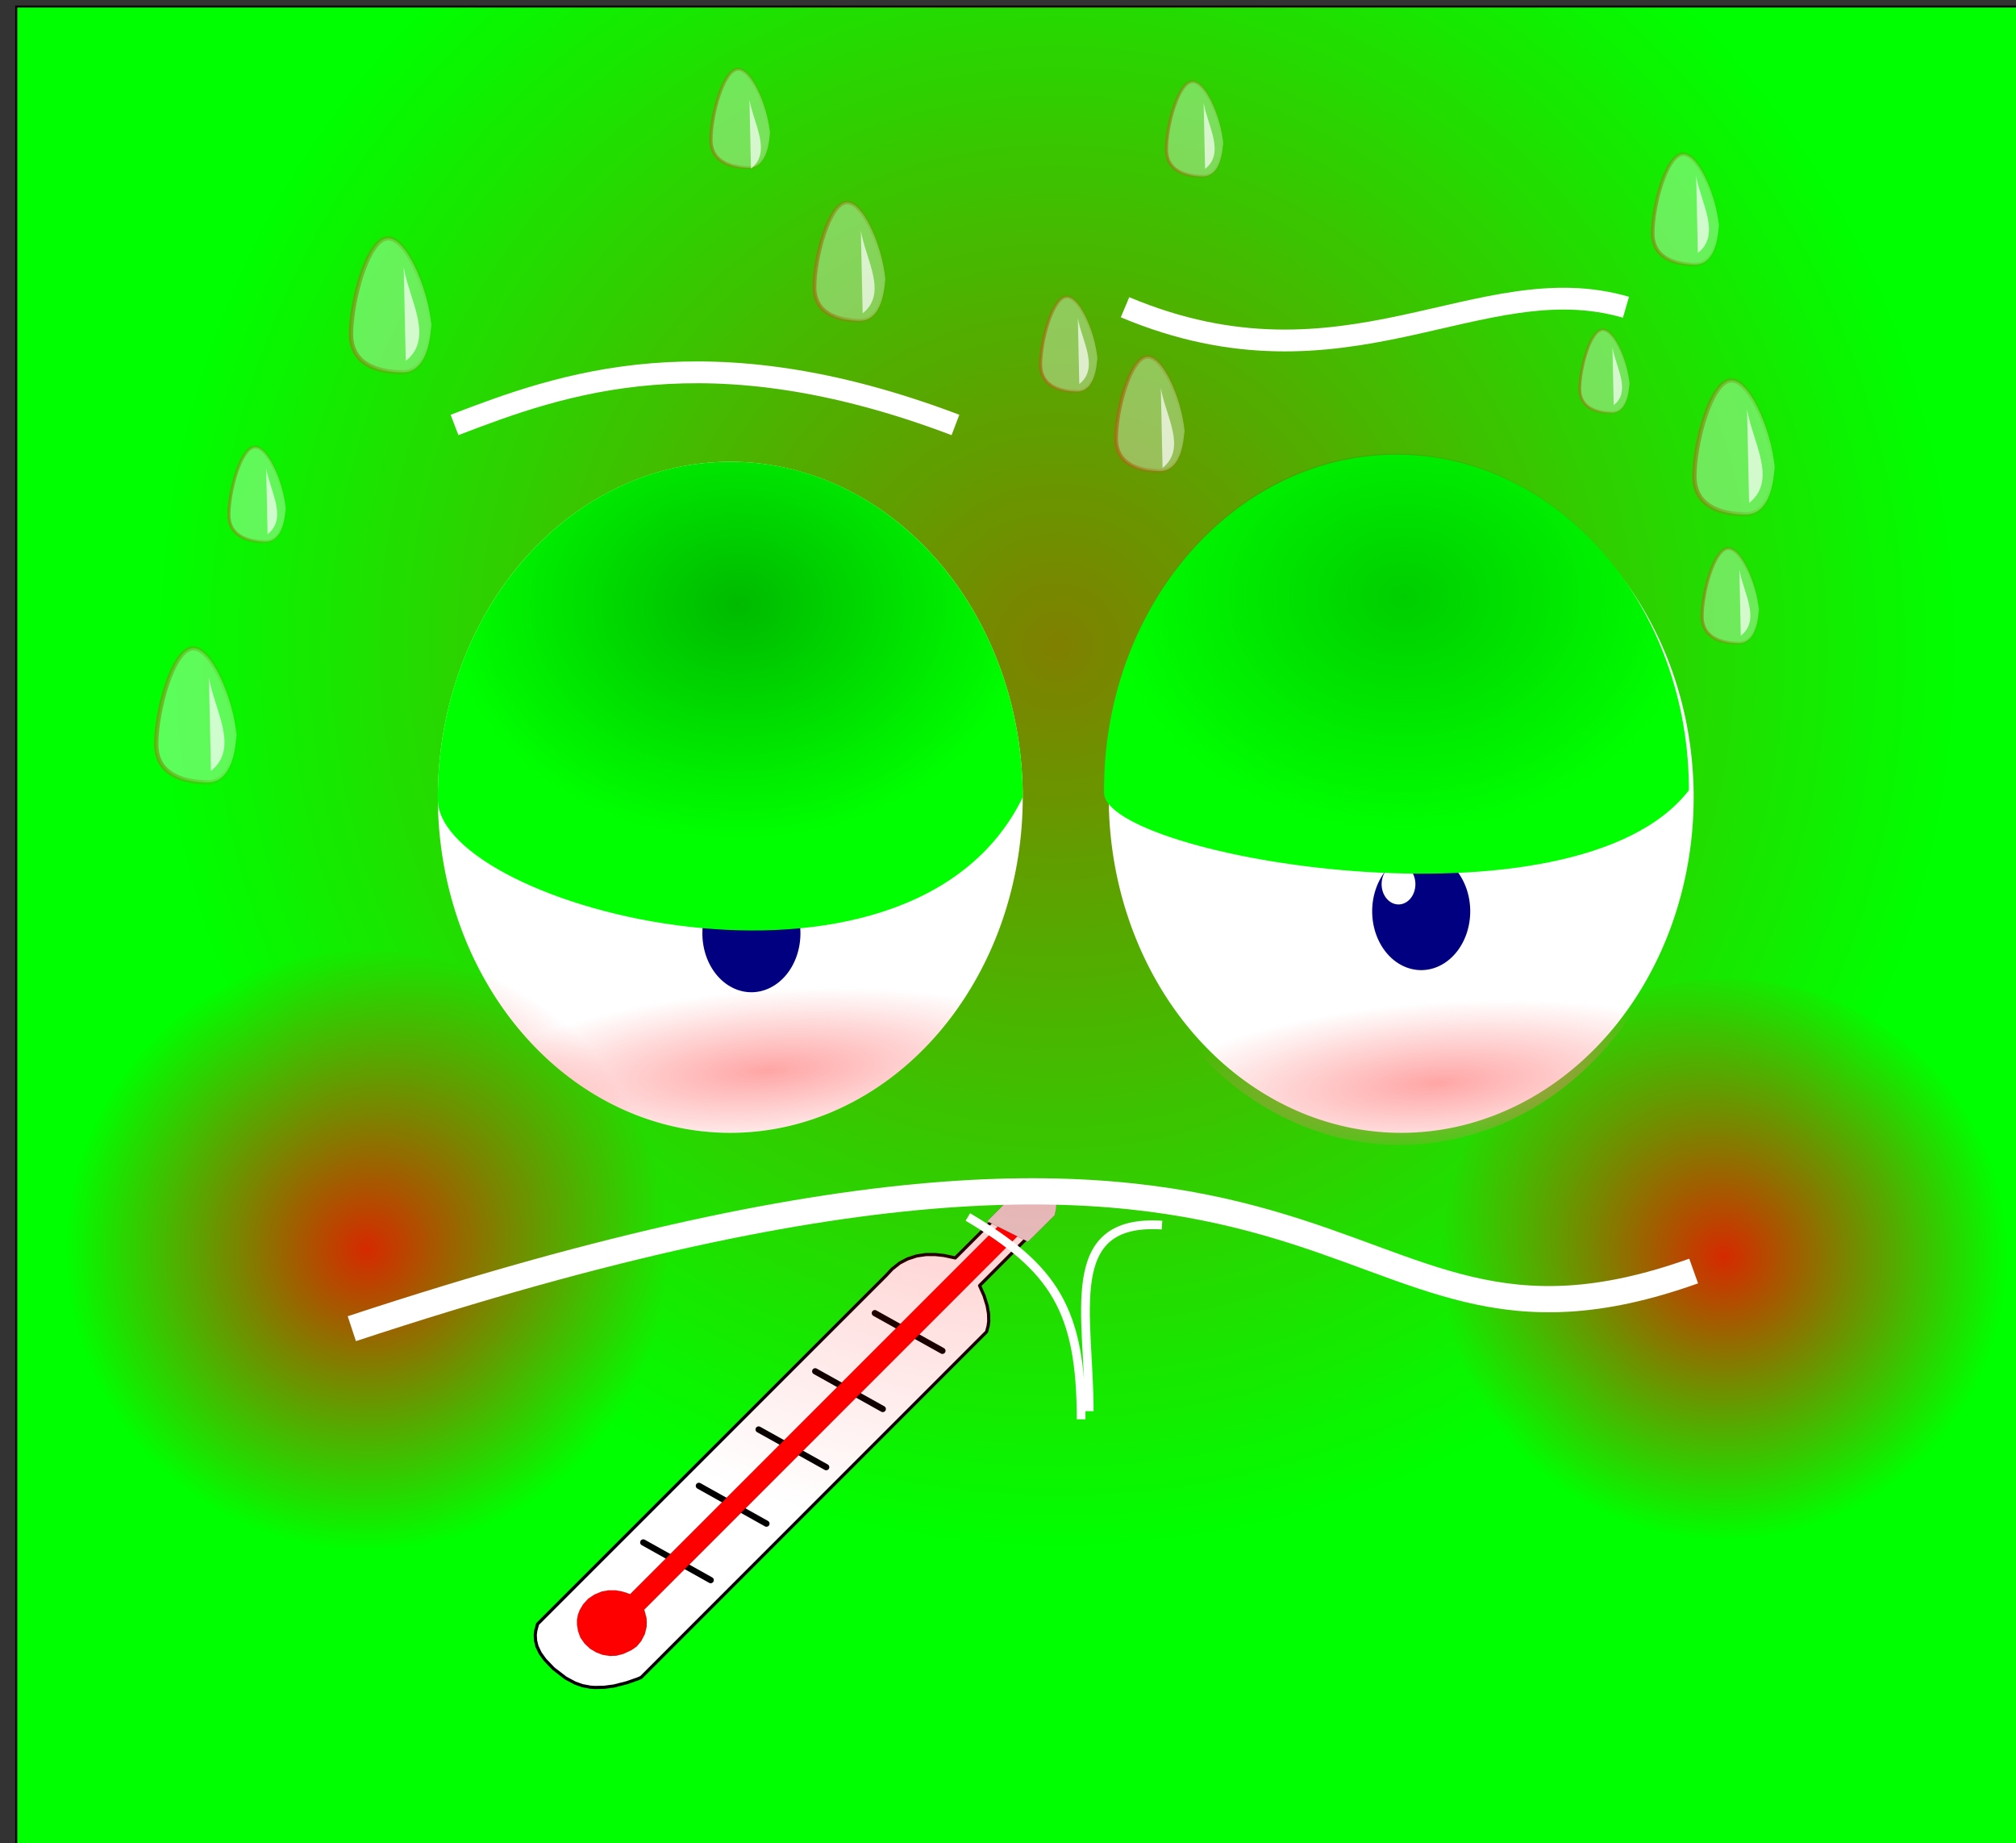 <?xml version="1.0"?>
<svg xmlns="http://www.w3.org/2000/svg" xmlns:xlink="http://www.w3.org/1999/xlink" width="230.794" height="210.98" viewBox="0 0 230.794 210.98">
  <rect x="0" y="0" width="230.794" height="210.98" fill="#333333" stroke="none"/>
  <defs>
    <linearGradient id="d">
      <stop offset="0" stop-color="#ff2a2a"/>
      <stop offset="1" stop-color="#ff2a2a" stop-opacity="0"/>
    </linearGradient>
    <linearGradient xlink:href="#d" id="v" gradientUnits="userSpaceOnUse" x1="-46.445" y1="1421.102" x2="-27.067" y2="1421.102"/>
    <linearGradient xlink:href="#d" id="u" gradientUnits="userSpaceOnUse" x1="-46.445" y1="1421.102" x2="-27.067" y2="1421.102"/>
    <linearGradient xlink:href="#d" id="t" gradientUnits="userSpaceOnUse" x1="-46.445" y1="1421.102" x2="-27.067" y2="1421.102"/>
    <linearGradient xlink:href="#d" id="s" gradientUnits="userSpaceOnUse" x1="-46.445" y1="1421.102" x2="-27.067" y2="1421.102"/>
    <linearGradient id="b">
      <stop offset="0" stop-color="green" stop-opacity=".543"/>
      <stop offset="1" stop-color="green" stop-opacity="0"/>
    </linearGradient>
    <linearGradient xlink:href="#d" id="r" gradientUnits="userSpaceOnUse" x1="-46.445" y1="1421.102" x2="-27.067" y2="1421.102"/>
    <linearGradient xlink:href="#d" id="q" gradientUnits="userSpaceOnUse" x1="-46.445" y1="1421.102" x2="-27.067" y2="1421.102"/>
    <linearGradient id="c">
      <stop offset="0" stop-color="#ff8080"/>
      <stop offset="1" stop-color="#ff8080" stop-opacity="0"/>
    </linearGradient>
    <linearGradient xlink:href="#d" id="p" gradientUnits="userSpaceOnUse" x1="-46.445" y1="1421.102" x2="-27.067" y2="1421.102"/>
    <linearGradient xlink:href="#d" id="w" gradientUnits="userSpaceOnUse" x1="-46.445" y1="1421.102" x2="-27.067" y2="1421.102"/>
    <linearGradient id="a">
      <stop offset="0" stop-color="red"/>
      <stop offset="1" stop-color="red" stop-opacity="0"/>
    </linearGradient>
    <linearGradient xlink:href="#d" id="l" gradientUnits="userSpaceOnUse" x1="-46.445" y1="1421.102" x2="-27.067" y2="1421.102"/>
    <linearGradient xlink:href="#d" id="m" gradientUnits="userSpaceOnUse" x1="-46.445" y1="1421.102" x2="-27.067" y2="1421.102"/>
    <linearGradient xlink:href="#d" id="n" gradientUnits="userSpaceOnUse" x1="-46.445" y1="1421.102" x2="-27.067" y2="1421.102"/>
    <linearGradient xlink:href="#d" id="o" gradientUnits="userSpaceOnUse" x1="-46.445" y1="1421.102" x2="-27.067" y2="1421.102"/>
    <radialGradient xlink:href="#c" id="k" gradientUnits="userSpaceOnUse" gradientTransform="matrix(1.002 -.071 .02 .275 47.218 1091.81)" cx="298.745" cy="1469.615" fx="298.745" fy="1469.615" r="33.48"/>
    <radialGradient xlink:href="#c" id="j" cx="298.745" cy="1469.615" fx="298.745" fy="1469.615" r="33.48" gradientTransform="matrix(1.002 -.071 .02 .275 -29.444 1090.417)" gradientUnits="userSpaceOnUse"/>
    <radialGradient xlink:href="#b" id="i" gradientUnits="userSpaceOnUse" gradientTransform="matrix(1 0 0 .801 76.197 283.513)" cx="295.957" cy="1417.732" fx="295.957" fy="1417.732" r="33.48"/>
    <radialGradient xlink:href="#b" id="h" cx="295.957" cy="1417.732" fx="295.957" fy="1417.732" r="33.48" gradientTransform="matrix(1 0 0 .801 0 284.442)" gradientUnits="userSpaceOnUse"/>
    <radialGradient xlink:href="#a" id="g" cx="281.127" cy="1477.095" fx="281.127" fy="1477.095" r="23.123" gradientUnits="userSpaceOnUse" gradientTransform="matrix(1.491 0 0 1.491 -165.74 -708.553)"/>
    <radialGradient xlink:href="#a" id="f" cx="332.622" cy="1421.432" fx="332.622" fy="1421.432" r="115.281" gradientTransform="matrix(.684 -.575 .576 .686 -713.785 640.971)" gradientUnits="userSpaceOnUse"/>
    <radialGradient xlink:href="#a" id="e" gradientUnits="userSpaceOnUse" cx="281.127" cy="1477.095" fx="281.127" fy="1477.095" r="23.123" gradientTransform="matrix(1.403 0 0 1.403 14.376 -577.766)"/>
  </defs>
  <path fill="#0f0" stroke="#000" stroke-width=".231" stroke-linecap="round" d="M1.861.748h230.563v210.75H1.861z"/>
  <path d="M441.393 1495.35a32.453 32.453 0 01-32.308 32.453 32.453 32.453 0 01-32.597-32.164 32.453 32.453 0 0132.019-32.74 32.453 32.453 0 0132.881 31.873" opacity=".837" fill="url(#e)" transform="translate(-211.423 -1350.814)"/>
  <g stroke="#000" stroke-linecap="round" stroke-linejoin="round">
    <path d="M115.695 137.648l-6.332 6.332-1.292-.278-1.005-.109h-1.051l-1.063.157-1.04.339-.906.471-.882.7-.653.702-39.93 39.92-.205.751-.06.496.036.65.157.654.375.784.532.74.99 1.037 1.39 1.065 1.076.579.846.3.93.173.52.034 1.052-.023 1.112-.146 1.462-.375 1.245-.433.399-.172 39.542-39.557.181-.654.072-.555-.023-.87-.158-.907-.35-1.135-.52-1.172 7.892-7.903-4.34-1.595z" fill="#fff" fill-rule="evenodd" stroke-width=".363"/>
    <path d="M73.64 176.544l7.722 4.314M80.008 170.067l7.735 4.325M86.848 163.615l7.736 4.314M93.326 156.957l7.735 4.314M100.153 150.3l7.735 4.313" fill="none" stroke-width=".713"/>
    <path d="M116.253 138.362l-44.112 44.103-.87-.292-.786-.143h-.846l-.773.143-.81.34-.701.46-.604.664-.375.639-.205.533-.11.567v.581l.122.737.265.736.484.69.616.579.677.41.761.292.834.132.713-.023.846-.218.907-.424.592-.41.52-.616.422-.81.206-.846.012-.507-.024-.472-.206-.774-.072-.18 45.1-45.107-2.584-.785z" fill="red" fill-rule="evenodd" stroke-width=".012"/>
    <path d="M120.748 139.099l-3.057 3.032-4.69-2.344 2.742-2.767.86-.628.762-.41.736-.23.567-.06.63.084.53.193.496.29.338.375.184.374.108.592-.037.713-.169.786z" fill="#e0e0e0" fill-rule="evenodd" stroke-width=".012"/>
  </g>
  <path opacity=".5" fill="url(#f)" d="M213.284 1351.562h230.563v210.749H213.284z" transform="translate(-211.423 -1350.814)"/>
  <path d="M117.085 91.258a33.48 38.404 0 01-33.331 38.403A33.48 38.404 0 0150.126 91.6a33.48 38.404 0 0133.032-38.742 33.48 38.404 0 0133.922 37.716M193.892 91.258a33.48 38.404 0 01-33.33 38.403A33.48 38.404 0 01126.932 91.6a33.48 38.404 0 0133.032-38.742 33.48 38.404 0 0133.922 37.716" fill="#fff"/>
  <path d="M91.634 106.836a5.612 6.734 0 01-5.587 6.734 5.612 6.734 0 01-5.637-6.674 5.612 6.734 0 015.537-6.794 5.612 6.734 0 015.686 6.614" fill="navy"/>
  <path d="M89.498 103.733a1.933 2.32 0 01-1.924 2.32 1.933 2.32 0 01-1.942-2.3 1.933 2.32 0 011.907-2.34 1.933 2.32 0 011.959 2.279" fill="#fff"/>
  <path d="M168.313 104.304a5.612 6.734 0 01-5.587 6.734 5.612 6.734 0 01-5.637-6.674 5.612 6.734 0 015.537-6.794 5.612 6.734 0 015.686 6.614" fill="navy"/>
  <path d="M162.036 101.2a1.933 2.32 0 01-1.925 2.32 1.933 2.32 0 01-1.941-2.299 1.933 2.32 0 011.907-2.34 1.933 2.32 0 011.959 2.279" fill="#fff"/>
  <path d="M52.034 48.64c12.34-4.737 28.922-10.778 57.347 0M186.143 35.167c-16.76-4.89-32.082 10.622-57.348 0" style="isolation:auto;mix-blend-mode:normal;solid-color:#000;solid-opacity:1" color="#000" overflow="visible" fill="none" stroke="#fff" stroke-width="2.496"/>
  <path d="M287.967 1494.133a34.482 34.482 0 01-34.329 34.481 34.482 34.482 0 01-34.633-34.174 34.482 34.482 0 0134.02-34.786 34.482 34.482 0 0134.936 33.865" opacity=".837" fill="url(#g)" transform="translate(-211.423 -1350.814)"/>
  <path d="M40.278 152.078c118.37-39.08 109.99 8.974 153.614-6.6" style="isolation:auto;mix-blend-mode:normal;solid-color:#000;solid-opacity:1" color="#000" overflow="visible" fill="none" stroke="#fff" stroke-width="3"/>
  <g fill="none" stroke="#fff">
    <path d="M110.803 139.294c9.815 5.843 12.965 10.555 12.965 23.153M133.03 140.22c-11.621-.738-8.336 10.188-8.336 21.3"/>
  </g>
  <path d="M117.085 91.258c-13.05 26.737-66.662 12.652-66.959.342-.164-21.143 14.601-38.46 33.032-38.742 18.43-.283 33.594 16.576 33.922 37.716M193.35 90.446c-13.05 16.94-66.662 7.648-66.958.342-.165-21.142 14.6-38.46 33.031-38.742 18.431-.282 33.594 16.577 33.922 37.717" fill="#0f0"/>
  <path d="M328.508 1442.072c-13.051 26.737-66.662 12.652-66.96.341-.163-21.142 14.602-38.46 33.033-38.742 18.43-.282 33.593 16.577 33.921 37.717" fill="url(#h)" transform="translate(-211.423 -1350.814)"/>
  <path d="M404.705 1441.142c-13.051 26.738-66.662 12.653-66.96.342-.163-21.142 14.602-38.46 33.033-38.742 18.43-.282 33.593 16.577 33.921 37.717" opacity=".714" fill="url(#i)" transform="translate(-211.423 -1350.814)"/>
  <path d="M328.508 1442.072a33.48 38.404 0 01-33.331 38.403 33.48 38.404 0 01-33.628-38.062 33.48 38.404 0 0133.032-38.742 33.48 38.404 0 0133.921 37.717" opacity=".707" fill="url(#j)" transform="translate(-211.423 -1350.814)"/>
  <path d="M405.17 1443.465a33.48 38.404 0 01-33.332 38.404 33.48 38.404 0 01-33.628-38.062 33.48 38.404 0 0133.032-38.742 33.48 38.404 0 0133.922 37.717" opacity=".707" fill="url(#k)" transform="translate(-211.423 -1350.814)"/>
  <g>
    <g opacity=".46">
      <path d="M-27.567 1423.455c0 7.417-1.939 12.965-6.624 12.965-4.684 0-11.754-1.307-11.754-8.724s3.798-21.912 8.482-21.912c4.685 0 9.896 13.788 9.896 21.205" opacity=".772" fill="#fff" stroke="url(#l)" stroke-linecap="round" stroke-linejoin="round" transform="matrix(.354 0 0 .354 42.47 -446.488)"/>
    </g>
    <path d="M30.47 53.583c.441 2.632 2.495 5.723.164 7.562" style="isolation:auto;mix-blend-mode:normal;solid-color:#000;solid-opacity:1" color="#000" overflow="visible" opacity=".699" fill="#fff" fill-rule="evenodd"/>
  </g>
  <g>
    <g opacity=".46">
      <path d="M-27.567 1423.455c0 7.417-1.939 12.965-6.624 12.965-4.684 0-11.754-1.307-11.754-8.724s3.798-21.912 8.482-21.912c4.685 0 9.896 13.788 9.896 21.205" opacity=".772" fill="#fff" stroke="url(#m)" stroke-linecap="round" stroke-linejoin="round" transform="matrix(.501 0 0 .501 40.898 -630.102)"/>
    </g>
    <path d="M23.917 77.537c.625 3.723 3.532 8.098.232 10.7" style="isolation:auto;mix-blend-mode:normal;solid-color:#000;solid-opacity:1" color="#000" overflow="visible" opacity=".699" fill="#fff" fill-rule="evenodd"/>
  </g>
  <g>
    <g opacity=".46">
      <path d="M-27.567 1423.455c0 7.417-1.939 12.965-6.624 12.965-4.684 0-11.754-1.307-11.754-8.724s3.798-21.912 8.482-21.912c4.685 0 9.896 13.788 9.896 21.205" opacity=".772" fill="#fff" stroke="url(#n)" stroke-linecap="round" stroke-linejoin="round" transform="matrix(.501 0 0 .501 63.2 -677.028)"/>
    </g>
    <path d="M46.218 30.61c.626 3.724 3.533 8.1.233 10.701" style="isolation:auto;mix-blend-mode:normal;solid-color:#000;solid-opacity:1" color="#000" overflow="visible" opacity=".699" fill="#fff" fill-rule="evenodd"/>
  </g>
  <g>
    <g opacity=".46">
      <path d="M-27.567 1423.455c0 7.417-1.939 12.965-6.624 12.965-4.684 0-11.754-1.307-11.754-8.724s3.798-21.912 8.482-21.912c4.685 0 9.896 13.788 9.896 21.205" opacity=".772" fill="#fff" stroke="url(#o)" stroke-linecap="round" stroke-linejoin="round" transform="translate(98.298 -509.406) scale(.368)"/>
    </g>
    <path d="M85.8 11.422c.46 2.74 2.6 5.96.171 7.876" style="isolation:auto;mix-blend-mode:normal;solid-color:#000;solid-opacity:1" color="#000" overflow="visible" opacity=".699" fill="#fff" fill-rule="evenodd"/>
  </g>
  <g>
    <g opacity=".46">
      <path d="M-27.567 1423.455c0 7.417-1.939 12.965-6.624 12.965-4.684 0-11.754-1.307-11.754-8.724s3.798-21.912 8.482-21.912c4.685 0 9.896 13.788 9.896 21.205" opacity=".772" fill="#fff" stroke="url(#p)" stroke-linecap="round" stroke-linejoin="round" transform="translate(113.542 -598.193) scale(.442)"/>
    </g>
    <path d="M98.553 26.419c.552 3.286 3.118 7.148.205 9.445" style="isolation:auto;mix-blend-mode:normal;solid-color:#000;solid-opacity:1" color="#000" overflow="visible" opacity=".699" fill="#fff" fill-rule="evenodd"/>
  </g>
  <g>
    <g opacity=".46">
      <path d="M-27.567 1423.455c0 7.417-1.939 12.965-6.624 12.965-4.684 0-11.754-1.307-11.754-8.724s3.798-21.912 8.482-21.912c4.685 0 9.896 13.788 9.896 21.205" opacity=".772" fill="#fff" stroke="url(#q)" stroke-linecap="round" stroke-linejoin="round" transform="matrix(.354 0 0 .354 149.796 -488.304)"/>
    </g>
    <path d="M137.795 11.768c.442 2.631 2.496 5.723.165 7.562" style="isolation:auto;mix-blend-mode:normal;solid-color:#000;solid-opacity:1" color="#000" overflow="visible" opacity=".699" fill="#fff" fill-rule="evenodd"/>
  </g>
  <g>
    <g opacity=".46">
      <path d="M-27.567 1423.455c0 7.417-1.939 12.965-6.624 12.965-4.684 0-11.754-1.307-11.754-8.724s3.798-21.912 8.482-21.912c4.685 0 9.896 13.788 9.896 21.205" opacity=".772" fill="#fff" stroke="url(#r)" stroke-linecap="round" stroke-linejoin="round" transform="matrix(.427 0 0 .427 147.384 -559.435)"/>
    </g>
    <path d="M132.893 44.42c.534 3.177 3.014 6.91.198 9.131" style="isolation:auto;mix-blend-mode:normal;solid-color:#000;solid-opacity:1" color="#000" overflow="visible" opacity=".699" fill="#fff" fill-rule="evenodd"/>
  </g>
  <g>
    <g opacity=".46">
      <path d="M-27.567 1423.455c0 7.417-1.939 12.965-6.624 12.965-4.684 0-11.754-1.307-11.754-8.724s3.798-21.912 8.482-21.912c4.685 0 9.896 13.788 9.896 21.205" opacity=".772" fill="#fff" stroke="url(#s)" stroke-linecap="round" stroke-linejoin="round" transform="matrix(.354 0 0 .354 135.393 -463.68)"/>
    </g>
    <path d="M123.392 36.393c.442 2.63 2.496 5.723.165 7.561" style="isolation:auto;mix-blend-mode:normal;solid-color:#000;solid-opacity:1" color="#000" overflow="visible" opacity=".699" fill="#fff" fill-rule="evenodd"/>
  </g>
  <g>
    <g opacity=".46">
      <path d="M-27.567 1423.455c0 7.417-1.939 12.965-6.624 12.965-4.684 0-11.754-1.307-11.754-8.724s3.798-21.912 8.482-21.912c4.685 0 9.896 13.788 9.896 21.205" opacity=".772" fill="#fff" stroke="url(#t)" stroke-linecap="round" stroke-linejoin="round" transform="matrix(.413 0 0 .413 208.173 -562.957)"/>
    </g>
    <path d="M194.18 20.141c.516 3.068 2.911 6.674.192 8.818" style="isolation:auto;mix-blend-mode:normal;solid-color:#000;solid-opacity:1" color="#000" overflow="visible" opacity=".699" fill="#fff" fill-rule="evenodd"/>
  </g>
  <g>
    <g opacity=".46">
      <path d="M-27.567 1423.455c0 7.417-1.939 12.965-6.624 12.965-4.684 0-11.754-1.307-11.754-8.724s3.798-21.912 8.482-21.912c4.685 0 9.896 13.788 9.896 21.205" opacity=".772" fill="#fff" stroke="url(#u)" stroke-linecap="round" stroke-linejoin="round" transform="matrix(.501 0 0 .501 216.987 -660.767)"/>
    </g>
    <path d="M200.006 46.872c.625 3.724 3.532 8.099.233 10.7" style="isolation:auto;mix-blend-mode:normal;solid-color:#000;solid-opacity:1" color="#000" overflow="visible" opacity=".699" fill="#fff" fill-rule="evenodd"/>
  </g>
  <g>
    <g opacity=".46">
      <path d="M-27.567 1423.455c0 7.417-1.939 12.965-6.624 12.965-4.684 0-11.754-1.307-11.754-8.724s3.798-21.912 8.482-21.912c4.685 0 9.896 13.788 9.896 21.205" opacity=".772" fill="#fff" stroke="url(#v)" stroke-linecap="round" stroke-linejoin="round" transform="matrix(.31 0 0 .31 195.102 -398.048)"/>
    </g>
    <path style="isolation:auto;mix-blend-mode:normal;solid-color:#000;solid-opacity:1" d="M184.596 39.753c.387 2.304 2.186 5.01.144 6.62" color="#000" overflow="visible" opacity=".699" fill="#fff" fill-rule="evenodd"/>
  </g>
  <g>
    <g opacity=".46">
      <path d="M-27.567 1423.455c0 7.417-1.939 12.965-6.624 12.965-4.684 0-11.754-1.307-11.754-8.724s3.798-21.912 8.482-21.912c4.685 0 9.896 13.788 9.896 21.205" opacity=".772" fill="#fff" stroke="url(#w)" stroke-linecap="round" stroke-linejoin="round" transform="matrix(.354 0 0 .354 211.125 -434.873)"/>
    </g>
    <path style="isolation:auto;mix-blend-mode:normal;solid-color:#000;solid-opacity:1" d="M199.125 65.199c.441 2.631 2.496 5.723.164 7.562" color="#000" overflow="visible" opacity=".699" fill="#fff" fill-rule="evenodd"/>
  </g>
</svg>
